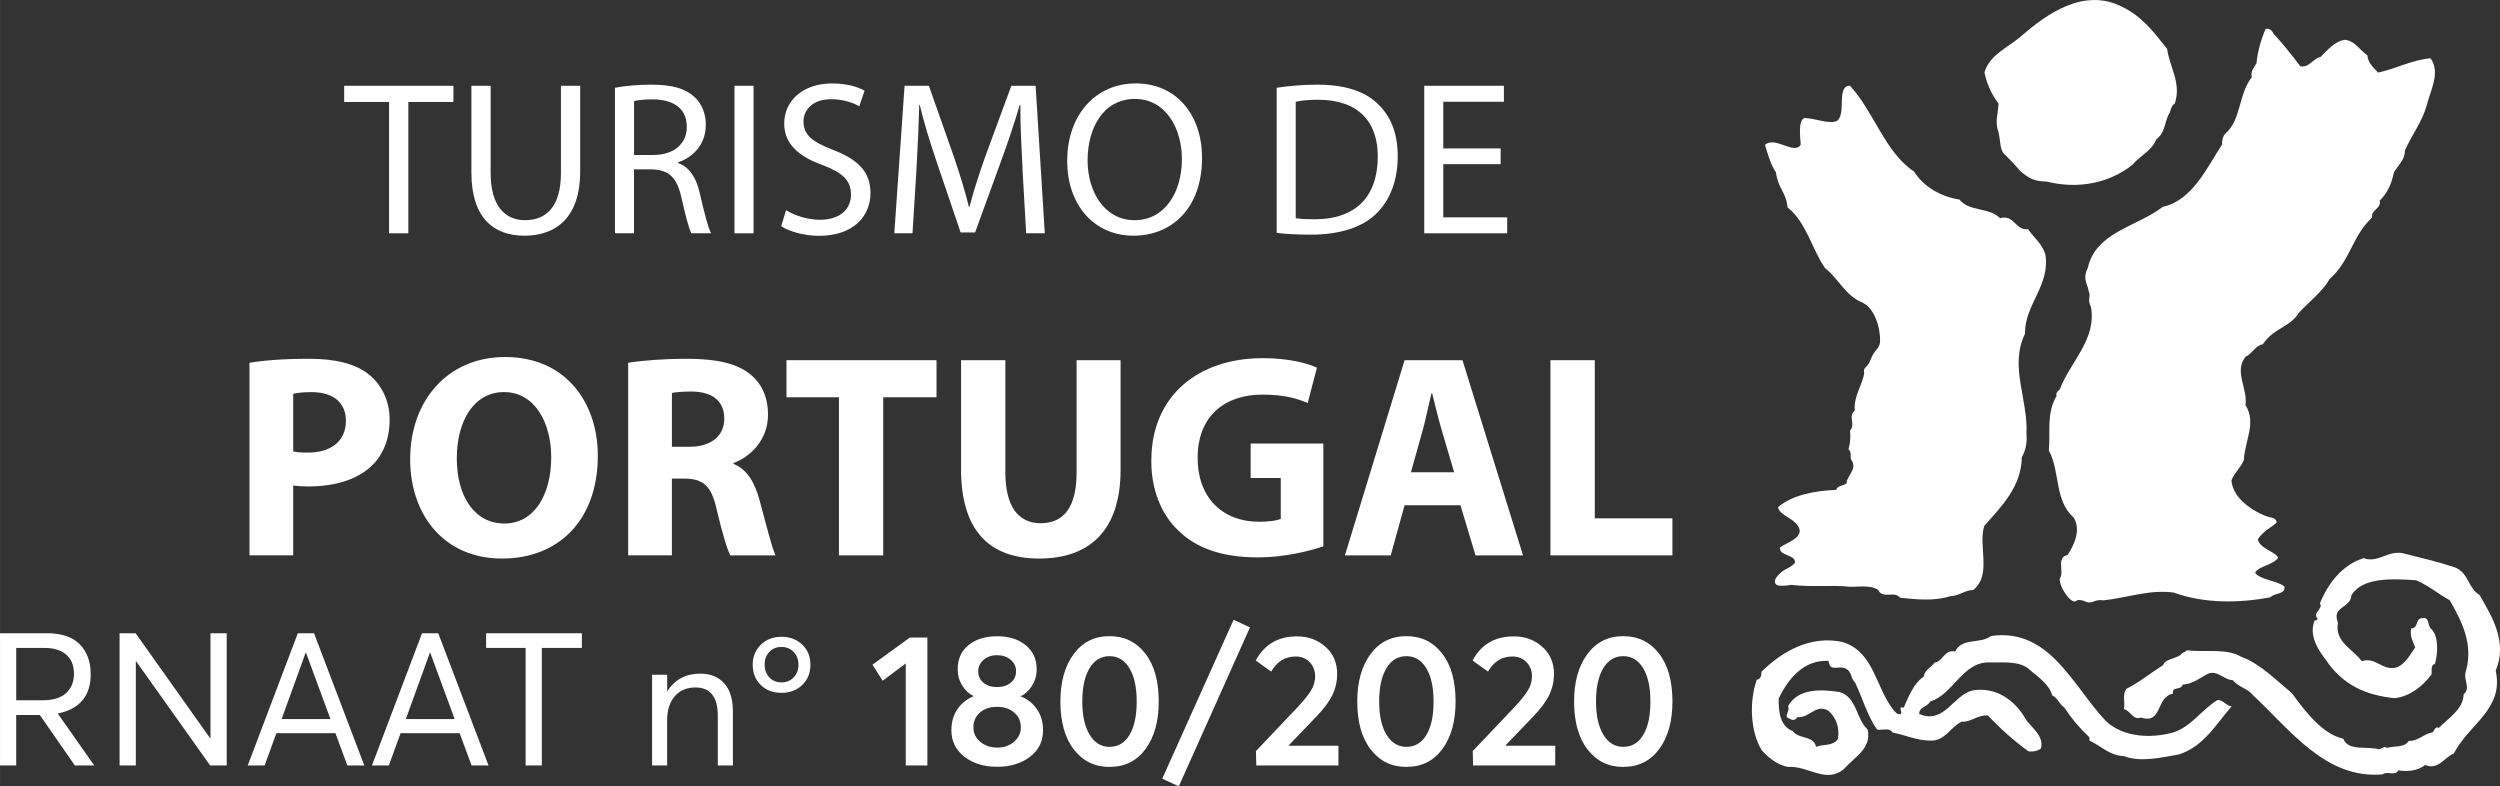 <svg xmlns="http://www.w3.org/2000/svg" xmlns:xlink="http://www.w3.org/1999/xlink" xmlns:xodm="http://www.corel.com/coreldraw/odm/2003" xml:space="preserve" width="20.66mm" height="6.498mm" fill-rule="evenodd" clip-rule="evenodd" viewBox="0 0 591.08 185.91"><rect x="0" y="0" width="591.08" height="185.91" fill="#333333" stroke="none"/> <g id="Camada_x0020_1">  <g id="_2218559608560"> <path fill="white" fill-rule="nonzero" d="M580.56 134.2c3.22,1.43 2.9,4.79 5.68,6.46 3.1,5.28 6.64,11.3 3.83,17.89 1.98,9.16 -6.27,12.57 -9.92,19.62 -2.26,0.88 -3.66,4.02 -6.75,2.69 -1.76,1.43 -4.36,1.64 -6.34,1.26 -0.82,1.47 -2.68,0.1 -3.72,0.97 -13.49,1.16 -21.75,-10.44 -30.73,-18.79 -1.29,-1.61 -3.16,-1.69 -4.7,-3.48 -2.23,-0.06 -3.79,-2.73 -6.22,-1.34 -1.8,1.02 -3.51,2.29 -5.63,2.38 -0.47,1.52 -2.59,0.28 -2.29,2.14 -4.15,0.83 -2.41,7.28 -7.58,5.66 -1.96,0.68 -2.47,-1.7 -4.02,-1.98 0.33,-2.02 -0.45,-3.09 0.54,-4.8 3.04,-1.48 6.03,-3.95 8.71,-5.6 0.49,-1.48 2.84,-1.48 4.17,-2.45 0.38,-0.62 1.04,-0.58 1.49,-1.08 4.3,0.55 9.33,-0.58 12.88,1.57 4.28,1.47 8.55,5.82 11.91,8.54 3.08,4.27 7.26,9.76 12.16,10.79 1.14,3.05 5.63,1.68 8.43,2.52 0.62,-0.12 1.43,-0.94 1.86,-0.31 1.71,-0.58 4.2,0 5.21,-1.7 2.16,0.16 3.58,-1.72 5.6,-2 0.49,-0.4 0.58,-1.53 1.52,-1.07 2.1,-2.21 5.79,-4.38 5.83,-7.92 1.81,-1.52 -0.17,-3.42 0.54,-5.5 1.81,-6.32 -0.94,-11.77 -3.83,-16.77 -2.46,-1.3 -5.1,-3.55 -7.96,-4.71 -5.67,-0.37 -12.62,-0.74 -15.28,3.53 -0.19,3.24 -4.73,2.51 -3.18,6.52 -0.82,4.57 3.41,6.07 5.62,9.07 3.52,-1.09 4.88,2.55 8.45,1.43 1.99,-0.94 3.03,-3.03 4.2,-4.67 -0.54,-1.4 -1.35,-2.71 -0.95,-4.48 1.84,-0.08 0.85,-2.38 2.68,-2.47 1.86,-0.19 1.02,1.91 2.13,2.65 1.72,1.85 1.51,5.53 0.82,8.15 -1.2,0.46 -0.64,1.67 -0.84,2.56 -2.18,2.92 -5.24,5.19 -8.68,5.6 -6.84,-0.71 -12.24,-3.06 -16.3,-9.07 -1.86,-2.43 -4.07,-5.82 -2.63,-9.33 0.33,0.13 0.5,-0.15 0.75,-0.32 -1.5,-1.51 1.42,-2.42 0.49,-3.68 1.82,-4.63 5.31,-9.19 10.36,-10.72 3.26,1.26 5.73,-1.87 9.24,-1.16 4.19,1.06 8.44,2.05 12.47,3.4z"></path> <path fill="white" fill-rule="nonzero" d="M498.09 170.65c4.02,3.64 10.34,3.97 15.5,2.59 4.46,-1.27 6.75,-5.34 10.74,-7.75 1.3,0 2.01,1.42 3.32,1.48 -3.93,4.58 -6.72,9.61 -12.57,11.42 -4.08,0.7 -8.83,1.91 -12.94,0.39 -3.44,-0.19 -5.15,-2.26 -8.12,-3.68 0,-0.28 0,-0.49 0,-0.75 -2.55,-2.44 -4.3,-4.55 -5.91,-7.02 -1.48,-1.1 -1.46,-2.21 -2.93,-2.95 -0.58,-2.47 -3.32,-4.35 -5.18,-5.91 -2.2,-2.27 -6.17,-1.79 -9.62,-1.85 -6.35,-0.22 -8.68,7.72 -14.01,9.22 -0.68,1.38 -2.68,1.28 -2.6,2.97 5.9,2.54 8.05,-4.47 12.58,-5.56 5.46,-0.91 9.93,2.17 12.51,6.65 1.22,2.06 4.44,3.88 3.71,7.04 -0.81,0.65 -1.82,0.82 -2.96,0.71 -3.37,-2.41 -6.78,-5.48 -9.6,-8.48 -2.37,-0.22 -3.92,1.6 -6.27,1.48 -2.78,1.46 -3.89,4.61 -7.37,4.45 -3.2,0 -5.87,-1.36 -8.88,-1.87 -0.78,-1.34 -2.44,-0.47 -3.68,-0.74 -2.26,-3.12 -3.43,-7.39 -5.18,-11.09 -1.12,-0.94 -0.68,-2.53 -2.2,-3.3 -1.7,-0.92 -3.82,0.97 -4.07,-1.84 -5.93,-0.31 -9.54,4.21 -11.81,8.85 -0.09,3.09 0.31,6.61 3.31,7.74 1.54,2.03 4.95,0.99 5.52,3.73 1.72,-0.71 3.96,-0.06 5.18,-1.87 0.38,-2.68 -0.35,-4.9 -2.21,-6.63 -2.98,-1.84 -4.58,1.82 -7.38,1.46 -0.45,0.79 -1.23,0.84 -1.86,0.36 -1.67,-0.45 0.26,-1.71 -0.36,-2.94 2.43,-4.31 7.86,-3.98 12.19,-3.34 4.11,1.21 3.93,6.44 6.63,8.87 1.02,4.49 -3.19,6.56 -5.51,9.24 -4.22,3.75 -8.63,-0.79 -13.31,-0.39 -2.43,-0.47 -4.46,-1.99 -6.28,-4.04 -2.71,-4.58 -2.87,-11.57 -1.11,-16.59 0.94,-0.1 1.15,-1.11 1.11,-1.88 4.76,-4.71 11.57,-8.73 19.23,-7.02 7.52,2.35 7.74,10.98 12.16,16.26 0.41,0.42 0.79,0.98 1.48,0.74 0.68,-0.21 -0.81,-2.01 0.75,-1.48 1.19,-2.6 2.25,-5.66 4.78,-7.38 0.09,-1.46 1.75,-2.2 2.61,-3.33 1.72,-0.07 2.34,-3.21 4.77,-2.58 1.66,-3.36 5.99,-1.7 8.49,-3.67 14.02,-1.99 19.45,12.13 27.33,20.28z"></path> <path fill="white" fill-rule="nonzero" d="M512.37 11.56c0.62,4.31 3.43,8.16 1.83,12.9 -1.04,0.67 -0.96,2.05 -1.47,2.62 -0.95,1.95 -0.85,4.37 -2.93,5.88 -0.98,2.67 -4.15,4.11 -5.56,5.95 -5.52,4.44 -13.01,5.86 -20.3,4.03 -3.26,-0.11 -4.05,-0.76 -6.18,-2.37 -1.11,-1.38 -3.16,-3.49 -3.89,-4.14 -1.04,-0.94 -0.88,-3.17 -1.37,-5.28 -0.94,-2.53 0,-4.43 0,-6.69 -1.66,-2.2 -2.77,-4.66 -3.31,-7.37 1.3,-4.22 5.5,-5.78 8.72,-8.57 6.06,-5.28 14.81,-11.48 23.78,-6.94 4.65,2.23 7.47,5.88 10.69,9.98z"></path> <path fill="white" fill-rule="nonzero" d="M537.54 7.97c2.18,2.33 4.27,5 6.33,7.69 2.08,0.45 3.01,-1.85 4.79,-2.19 1.57,-1.52 3.44,-3.88 5.9,-4.06 2.39,0.43 3.19,2.28 5.18,3.68 0.05,1.66 1.55,3.1 2.55,4.07 4.1,-0.89 8.07,-3.02 12.35,-3.38 2.5,3.31 -0.09,7.77 -0.88,11.13 -1.17,4.11 -3.48,6.84 -5.17,10.71 0.08,2.1 -1.64,3.49 -2.6,5.16 -0.54,2.77 -1.65,5.02 -3.33,6.64 0.32,2.05 -2.09,2.11 -1.83,4.03 -4.69,4.29 -5.16,10.25 -9.97,14.45 -1.9,3.25 -4.93,5.42 -7.39,8.13 -2.09,3.41 -5.92,3.5 -8.47,7.38 -1.67,0.19 -2.59,2.33 -4.09,2.93 -2.76,3.61 0.56,7.44 0,11.47 2.67,4.07 -0.22,8.62 -0.38,12.92 -0.81,1.98 -2.1,2.79 -2.93,4.8 0.21,4.85 6.61,8.18 9.09,8.77 0.97,0.12 1.22,0.36 1.6,1.02 0.02,0.78 -3.03,1.84 -4.47,4.22 0.52,2.22 4.29,2.93 4.82,4.36 -1.27,1.73 -4.81,2.01 -5.45,3.55 1.29,1.72 5.49,1.86 6.94,3.26 0.23,1.93 -2.4,1.39 -3.3,2.5 -7.63,1.46 -15.86,1.46 -22.91,-1.11 -5.71,-0.77 -11.06,1.26 -16.63,1.85 -2.39,-0.41 -2.52,1.24 -4.69,0.07 -0.42,0.02 -0.78,-0.33 -1.56,-0.07 -1.06,1.4 -4.16,-2.98 -4.05,-5.14 1.19,-1.65 -0.98,-4.96 1.85,-5.58 1.61,-2.49 3.21,-5.91 1.46,-8.84 -4.68,-4.17 -3.14,-10.91 -5.89,-15.86 0.42,-4.25 -0.63,-8.78 1.83,-12.92 -0.29,-0.74 0.5,-1.32 0.75,-1.51 2.42,-6.51 8.81,-11.87 7.37,-19.55 -0.94,-1.87 0.05,-2.33 -0.49,-3.61 -0.45,-2.2 -1.5,-3.07 -0.23,-5.63 1.86,-8.44 11.57,-9.69 17.72,-14.4 7.04,-1.54 10.5,-9.44 14.04,-14.78 -0.13,-0.56 0.11,-1.87 0.74,-2.55 3.76,-3.12 3.08,-9.34 6.27,-13.34 -0.35,-1.41 0.52,-2.29 1.11,-3.31 0.21,-2.59 1.12,-5.8 2.15,-8.08 0.81,-0.21 1.44,0.25 1.87,1.12z"></path> <path fill="white" fill-rule="nonzero" d="M437.39 20.28c5.58,5.95 8.33,15.82 15.16,20.28 2.3,3.7 6.51,5.99 10.73,6.62 2.28,2.93 6.92,1.72 9.6,4.41 3.3,-0.98 3.6,2.94 6.63,2.62 1.36,1.96 3.28,3.4 4.08,5.91 1.18,7.42 -4.89,11.82 -4.82,18.81 -3.75,7.67 0.79,15.54 0.35,23.63 0.21,2.1 -0.18,3.93 -1.1,5.54 -0.08,6.88 -4.67,11.51 -8.87,16.23 -1.52,4.75 1.86,11.44 -2.57,15.15 -2.01,0.03 -3.49,1.49 -5.55,1.49 -3.47,1.19 -8.11,0.77 -11.8,0.36 -1.24,-1.74 -4.13,0.41 -5.16,-1.85 -1.8,-1.24 -4.82,-0.68 -6.68,-0.75 -4.63,-0.48 -8.74,0.15 -13.84,-0.45 -1.71,0.33 -2.97,0.2 -3.32,0.11 -1.6,-0.93 0.45,-2.85 1.58,-3.57 1.92,-1.04 1.76,-0.94 2.54,-1.69 0.49,-2.05 -4.02,-1.66 -3.45,-3.75 1.43,-1.02 5.04,-2.07 4.57,-4.24 -0.83,-2.62 -4.69,-3.1 -5.1,-5.23 3.42,-2.9 8.83,-3.92 13.74,-4.07 0.56,-1.5 2.65,-0.72 2.56,-2.17 0.53,-1.53 2.33,-3.03 1.11,-4.82 -0.59,-0.86 0.25,-1.72 -0.74,-2.61 0.45,-1.6 0.51,-2.94 0.36,-4.42 1.43,-1.6 -0.59,-3.3 1.14,-4.77 -0.36,-3.42 2.03,-6.47 2.2,-8.87 -0.25,-1.56 0.72,-0.98 1.52,-3.1 0.78,-2.17 1.82,-2.44 2.17,-3.77 0.35,-1.32 -0.23,-7.8 -4.05,-9.76 -4.08,-1.57 -5.76,-5.81 -8.86,-8.13 -3.11,-4.42 -4.43,-10.86 -8.87,-14.37 -0.43,-3.84 -2.16,-4.18 -2.77,-8.32 -1.28,-1.77 -2.17,-5.15 -2.58,-6.48 2.39,-2.15 7.03,2.53 8.45,-0.08 -0.07,-1.56 -0.71,-5.7 0.9,-6.27 2.72,0.11 5.91,1.58 7.75,0.64 2.15,-1.75 -0.26,-8.29 2.98,-8.27z"></path> <g> <g> <polygon fill="white" fill-rule="nonzero" points="91.99,24.11 81.37,24.11 81.37,20.28 107.2,20.28 107.2,24.11 96.54,24.11 96.54,55.16 91.99,55.16 "></polygon> <path fill="white" fill-rule="nonzero" d="M116 20.28l0 20.65c0,7.81 3.46,11.13 8.13,11.13 5.17,0 8.49,-3.41 8.49,-11.13l0 -20.65 4.55 0 0 20.34c0,10.71 -5.64,15.11 -13.19,15.11 -7.14,0 -12.53,-4.09 -12.53,-14.9l0 -20.55 4.56 0z"></path> <path fill="white" fill-rule="nonzero" d="M145.4 20.75c2.27,-0.47 5.53,-0.73 8.63,-0.73 4.82,0 7.92,0.88 10.09,2.84 1.77,1.56 2.75,3.94 2.75,6.62 0,4.61 -2.9,7.66 -6.58,8.91l0 0.15c2.7,0.93 4.3,3.42 5.13,7.03 1.14,4.87 1.97,8.24 2.7,9.58l-4.66 0c-0.58,-1.04 -1.34,-3.99 -2.33,-8.33 -1.04,-4.81 -2.9,-6.62 -6.98,-6.78l-4.25 0 0 15.11 -4.5 0 0 -34.41zm4.5 15.89l0 0 4.61 0c4.81,0 7.87,-2.64 7.87,-6.63 0,-4.49 -3.26,-6.46 -8.02,-6.52 -2.17,0 -3.73,0.21 -4.45,0.42l0 12.73z"></path> <polygon fill="white" fill-rule="nonzero" points="178.16,20.28 178.16,55.16 173.66,55.16 173.66,20.28 "></polygon> <path fill="white" fill-rule="nonzero" d="M185.82 49.68c2.03,1.24 4.97,2.28 8.08,2.28 4.61,0 7.3,-2.43 7.3,-5.95 0,-3.26 -1.87,-5.13 -6.58,-6.93 -5.68,-2.02 -9.21,-4.97 -9.21,-9.88 0,-5.44 4.5,-9.47 11.28,-9.47 3.58,0 6.17,0.83 7.72,1.71l-1.24 3.67c-1.14,-0.63 -3.47,-1.65 -6.62,-1.65 -4.77,0 -6.58,2.84 -6.58,5.23 0,3.26 2.12,4.86 6.94,6.73 5.9,2.28 8.9,5.12 8.9,10.25 0,5.38 -3.99,10.09 -12.21,10.09 -3.37,0 -7.04,-1.03 -8.9,-2.27l1.13 -3.78z"></path> <path fill="white" fill-rule="nonzero" d="M241.76 39.85c-0.25,-4.87 -0.56,-10.72 -0.51,-15.06l-0.15 0c-1.19,4.08 -2.65,8.48 -4.4,13.25l-6.16 16.92 -3.42 0 -5.64 -16.61c-1.66,-4.92 -3.05,-9.42 -4.03,-13.56l-0.11 0c-0.11,4.34 -0.36,10.19 -0.67,15.42l-0.93 14.95 -4.3 0 2.43 -34.88 5.74 0 5.95 16.87c1.45,4.3 2.63,8.13 3.52,11.74l0.15 0c0.88,-3.51 2.12,-7.34 3.67,-11.74l6.21 -16.87 5.74 0 2.17 34.88 -4.4 0 -0.88 -15.31z"></path> <path fill="white" fill-rule="nonzero" d="M284.2 37.36c0,12.01 -7.3,18.37 -16.2,18.37 -9.21,0 -15.68,-7.14 -15.68,-17.69 0,-11.07 6.89,-18.32 16.2,-18.32 9.52,0 15.68,7.3 15.68,17.64zm-27.06 0.57l0 0c0,7.46 4.03,14.13 11.12,14.13 7.14,0 11.18,-6.57 11.18,-14.49 0,-6.93 -3.63,-14.18 -11.13,-14.18 -7.45,0 -11.17,6.89 -11.17,14.54z"></path> <path fill="white" fill-rule="nonzero" d="M301.85 20.75c2.74,-0.42 6.01,-0.73 9.57,-0.73 6.47,0 11.08,1.5 14.13,4.35 3.1,2.85 4.92,6.88 4.92,12.53 0,5.69 -1.76,10.35 -5.02,13.56 -3.27,3.26 -8.65,5.02 -15.43,5.02 -3.21,0 -5.9,-0.15 -8.17,-0.41l0 -34.31zm4.5 30.84l0 0c1.14,0.2 2.79,0.25 4.55,0.25 9.63,0 14.85,-5.38 14.85,-14.8 0.05,-8.23 -4.6,-13.46 -14.12,-13.46 -2.33,0 -4.09,0.21 -5.28,0.47l0 27.53z"></path> <polygon fill="white" fill-rule="nonzero" points="354.8,38.81 341.24,38.81 341.24,51.39 356.35,51.39 356.35,55.16 336.74,55.16 336.74,20.28 355.57,20.28 355.57,24.06 341.24,24.06 341.24,35.09 354.8,35.09 "></polygon> </g> <g> <path fill="white" fill-rule="nonzero" d="M58.98 85.78c3.22,-0.55 7.74,-0.95 14.1,-0.95 6.44,0 11.02,1.23 14.1,3.69 2.95,2.33 4.94,6.16 4.94,10.68 0,4.52 -1.51,8.35 -4.25,10.95 -3.56,3.35 -8.83,4.86 -14.99,4.86 -1.37,0 -2.61,-0.07 -3.56,-0.21l0 16.5 -10.34 0 0 -45.53zm10.34 20.96l0 0c0.89,0.2 1.98,0.27 3.49,0.27 5.55,0 8.97,-2.8 8.97,-7.52 0,-4.25 -2.94,-6.78 -8.15,-6.78 -2.12,0 -3.56,0.2 -4.31,0.41l0 13.63z"></path> <path fill="white" fill-rule="nonzero" d="M141.34 107.76c0,15.12 -9.18,24.3 -22.66,24.3 -13.7,0 -21.71,-10.33 -21.71,-23.48 0,-13.83 8.83,-24.17 22.46,-24.17 14.17,0 21.91,10.61 21.91,23.35zm-33.34 0.62l0 0c0,9.04 4.24,15.4 11.23,15.4 7.05,0 11.09,-6.71 11.09,-15.68 0,-8.29 -3.97,-15.4 -11.16,-15.4 -7.05,0 -11.16,6.71 -11.16,15.68z"></path> <path fill="white" fill-rule="nonzero" d="M148.51 85.78c3.35,-0.55 8.35,-0.95 13.9,-0.95 6.85,0 11.64,1.02 14.92,3.62 2.74,2.19 4.25,5.41 4.25,9.65 0,5.89 -4.18,9.93 -8.15,11.37l0 0.21c3.21,1.3 5,4.38 6.16,8.62 1.44,5.2 2.88,11.23 3.77,13.01l-10.68 0c-0.76,-1.37 -1.85,-5.07 -3.22,-10.75 -1.23,-5.75 -3.22,-7.32 -7.46,-7.4l-3.15 0 0 18.14 -10.34 0 0 -45.53zm10.34 19.86l0 0 4.1 0c5.21,0 8.29,-2.6 8.29,-6.64 0,-4.25 -2.87,-6.37 -7.66,-6.43 -2.53,0 -3.97,0.2 -4.72,0.33l0 12.74z"></path> <polygon fill="white" fill-rule="nonzero" points="198.35,93.93 185.95,93.93 185.95,85.16 221.42,85.16 221.42,93.93 208.82,93.93 208.82,131.31 198.35,131.31 "></polygon> <path fill="white" fill-rule="nonzero" d="M237.7 85.16l0 26.57c0,7.94 3.02,11.98 8.35,11.98 5.48,0 8.49,-3.84 8.49,-11.98l0 -26.57 10.4 0 0 25.88c0,14.24 -7.19,21.02 -19.24,21.02 -11.64,0 -18.48,-6.43 -18.48,-21.15l0 -25.75 10.47 0z"></path> <path fill="white" fill-rule="nonzero" d="M312.87 129.18c-3.22,1.1 -9.31,2.61 -15.41,2.61 -8.41,0 -14.51,-2.13 -18.75,-6.23 -4.25,-3.97 -6.57,-10 -6.5,-16.78 0.06,-15.34 11.23,-24.1 26.35,-24.1 5.96,0 10.55,1.17 12.81,2.26l-2.19 8.35c-2.53,-1.1 -5.68,-1.99 -10.75,-1.99 -8.69,0 -15.27,4.93 -15.27,14.93 0,9.52 5.95,15.13 14.51,15.13 2.4,0 4.31,-0.28 5.14,-0.69l0 -9.65 -7.12 0 0 -8.15 17.19 0 0 24.3z"></path> <path fill="white" fill-rule="nonzero" d="M332.09 119.47l-3.28 11.84 -10.83 0 14.11 -46.14 13.69 0 14.31 46.14 -11.23 0 -3.56 -11.84 -13.21 0zm11.71 -7.81l0 0 -2.88 -9.79c-0.82,-2.74 -1.64,-6.16 -2.32,-8.9l-0.15 0c-0.68,2.74 -1.36,6.23 -2.12,8.9l-2.74 9.79 10.2 0z"></path> <polygon fill="white" fill-rule="nonzero" points="366.58,85.16 377.06,85.16 377.06,122.55 395.41,122.55 395.41,131.31 366.58,131.31 "></polygon> </g> </g> <path fill="white" fill-rule="nonzero" d="M-0 180.98l0 -31.26 11.1 0c3.46,0 6.06,0.88 7.77,2.64 1.72,1.76 2.57,4.11 2.57,7.05 0,5.14 -2.6,8.23 -7.79,9.29l8.63 12.29 -4.58 0 -8.28 -11.93 -5.59 0 0 11.93 -3.83 0zm3.83 -15.41l6.21 0c2.49,0 4.36,-0.57 5.59,-1.7 1.23,-1.13 1.85,-2.65 1.85,-4.56 0,-1.97 -0.61,-3.48 -1.83,-4.53 -1.22,-1.06 -2.91,-1.58 -5.08,-1.58l-6.74 0 0 12.37z"></path> <polygon id="_1" fill="white" fill-rule="nonzero" points="28.27,180.98 28.27,149.72 32.06,149.72 49.72,174.6 49.76,174.6 49.76,149.72 53.6,149.72 53.6,180.98 49.68,180.98 32.19,156.36 32.11,156.36 32.11,180.98 "></polygon> <path id="_2" fill="white" fill-rule="nonzero" d="M58.57 180.98l11.84 -31.26 3.83 0 11.89 31.26 -4.01 0 -2.82 -7.62 -13.96 0 -2.78 7.62 -4.01 0zm8.01 -10.97l11.54 0 -5.77 -15.68 -0.09 0 -5.68 15.68z"></path> <path id="_3" fill="white" fill-rule="nonzero" d="M87.94 180.98l11.84 -31.26 3.83 0 11.89 31.26 -4.01 0 -2.82 -7.62 -13.96 0 -2.78 7.62 -4.01 0zm8.01 -10.97l11.54 0 -5.77 -15.68 -0.09 0 -5.68 15.68z"></path> <polygon id="_4" fill="white" fill-rule="nonzero" points="124.27,180.98 124.27,153.19 114.93,153.19 114.93,149.72 137.57,149.72 137.57,153.19 128.1,153.19 128.1,180.98 "></polygon> <path id="_5" fill="white" fill-rule="nonzero" d="M154.17 180.98l0 -21.45 3.57 0 0 3.88 0.04 0c1.79,-2.76 4.39,-4.14 7.79,-4.14 2.38,0 4.26,0.76 5.64,2.27 1.38,1.51 2.07,3.75 2.07,6.72l0 12.73 -3.57 0 0 -11.71c0,-4.49 -1.76,-6.74 -5.28,-6.74 -2.05,0 -3.68,0.69 -4.89,2.07 -1.2,1.38 -1.81,3.27 -1.81,5.68l0 10.7 -3.57 0z"></path> <path id="_6" fill="white" fill-rule="nonzero" d="M184.78 163.81c-2.03,0 -3.67,-0.62 -4.93,-1.87 -1.26,-1.25 -1.89,-2.84 -1.89,-4.78 0,-1.88 0.64,-3.45 1.91,-4.71 1.28,-1.26 2.92,-1.89 4.91,-1.89 1.97,0 3.6,0.62 4.89,1.85 1.29,1.23 1.94,2.82 1.94,4.75 0,1.97 -0.65,3.57 -1.94,4.8 -1.29,1.23 -2.92,1.85 -4.89,1.85zm0 -2.47c1.15,0 2.1,-0.39 2.86,-1.17 0.76,-0.78 1.14,-1.78 1.14,-3.02 0,-1.2 -0.38,-2.2 -1.14,-3 -0.76,-0.79 -1.72,-1.19 -2.86,-1.19 -1.2,0 -2.17,0.39 -2.9,1.19 -0.74,0.79 -1.1,1.79 -1.1,3 0,1.2 0.37,2.2 1.1,3 0.73,0.79 1.7,1.19 2.9,1.19z"></path> <polygon id="_7" fill="white" fill-rule="nonzero" points="214.15,180.98 214.15,156.85 208.69,160.95 206.27,157.16 215.12,150.73 219.26,150.73 219.26,180.98 "></polygon> <path id="_8" fill="white" fill-rule="nonzero" d="M235.73 181.29c-3.14,0 -5.72,-0.8 -7.75,-2.4 -2.03,-1.6 -3.04,-3.68 -3.04,-6.23 0,-1.97 0.48,-3.64 1.45,-5.02 0.97,-1.38 2.22,-2.38 3.74,-2.99l0 -0.09c-1,-0.47 -1.86,-1.28 -2.6,-2.44 -0.74,-1.16 -1.1,-2.46 -1.1,-3.9 0,-2.43 0.87,-4.34 2.6,-5.72 1.73,-1.38 3.97,-2.07 6.69,-2.07 2.79,0 5.05,0.7 6.78,2.11 1.73,1.41 2.6,3.3 2.6,5.68 0,1.47 -0.38,2.79 -1.14,3.97 -0.76,1.17 -1.63,1.97 -2.6,2.38l0 0.09c1.53,0.59 2.78,1.58 3.77,2.97 0.98,1.39 1.48,3.07 1.48,5.04 0,2.61 -1.04,4.7 -3.1,6.27 -2.07,1.57 -4.66,2.36 -7.77,2.36zm-3.22 -19.88c0.82,0.69 1.89,1.04 3.22,1.04 1.32,0 2.4,-0.35 3.24,-1.04 0.84,-0.69 1.26,-1.59 1.26,-2.71 0,-1.09 -0.43,-1.99 -1.28,-2.71 -0.85,-0.72 -1.93,-1.08 -3.22,-1.08 -1.29,0 -2.36,0.37 -3.19,1.12 -0.84,0.75 -1.26,1.64 -1.26,2.67 0,1.12 0.41,2.02 1.23,2.71zm3.22 15.35c1.65,0 3,-0.47 4.05,-1.41 1.06,-0.94 1.58,-2.05 1.58,-3.35 0,-1.44 -0.52,-2.61 -1.56,-3.52 -1.04,-0.91 -2.4,-1.36 -4.07,-1.36 -1.67,0 -3.02,0.45 -4.05,1.36 -1.03,0.91 -1.54,2.08 -1.54,3.52 0,1.35 0.54,2.48 1.63,3.39 1.08,0.91 2.41,1.36 3.96,1.36z"></path> <path id="_9" fill="white" fill-rule="nonzero" d="M262.33 181.33c-3.49,0 -6.31,-1.37 -8.43,-4.12 -2.13,-2.74 -3.19,-6.53 -3.19,-11.34 0,-4.64 1.04,-8.38 3.13,-11.21 2.09,-2.83 4.92,-4.25 8.5,-4.25 3.49,0 6.3,1.36 8.43,4.09 2.13,2.73 3.19,6.52 3.19,11.36 0,4.64 -1.03,8.37 -3.1,11.21 -2.07,2.83 -4.91,4.25 -8.52,4.25zm0 -4.75c2.03,0 3.6,-0.94 4.73,-2.82 1.13,-1.88 1.69,-4.51 1.69,-7.88 0,-3.38 -0.57,-6.01 -1.72,-7.9 -1.14,-1.89 -2.72,-2.84 -4.71,-2.84 -2,0 -3.57,0.95 -4.71,2.84 -1.14,1.89 -1.72,4.53 -1.72,7.9 0,3.32 0.58,5.93 1.74,7.84 1.16,1.91 2.72,2.86 4.69,2.86z"></path> <polygon id="_10" fill="white" fill-rule="nonzero" points="278.71,185.91 274.79,184.11 291.66,146.54 295.53,148.35 "></polygon> <path id="_11" fill="white" fill-rule="nonzero" d="M297.03 180.98l-0.09 -3.39 9.73 -10.26c1.44,-1.52 2.51,-2.84 3.22,-3.94 0.7,-1.1 1.06,-2.25 1.06,-3.46 0,-1.35 -0.43,-2.47 -1.3,-3.37 -0.86,-0.9 -1.97,-1.34 -3.32,-1.34 -2.49,0 -4.42,1.19 -5.77,3.56l-3.66 -2.6c2.03,-3.82 5.28,-5.72 9.78,-5.72 2.61,0 4.84,0.82 6.69,2.45 1.85,1.63 2.78,3.78 2.78,6.45 0,1.73 -0.37,3.38 -1.12,4.95 -0.75,1.57 -2.05,3.31 -3.9,5.22l-6.39 6.65 0.04 0.13 11.67 0 0 4.67 -19.42 0z"></path> <path id="_12" fill="white" fill-rule="nonzero" d="M332.52 181.33c-3.49,0 -6.31,-1.37 -8.43,-4.12 -2.13,-2.74 -3.19,-6.53 -3.19,-11.34 0,-4.64 1.04,-8.38 3.13,-11.21 2.09,-2.83 4.92,-4.25 8.5,-4.25 3.49,0 6.3,1.36 8.43,4.09 2.13,2.73 3.19,6.52 3.19,11.36 0,4.64 -1.03,8.37 -3.1,11.21 -2.07,2.83 -4.91,4.25 -8.52,4.25zm0 -4.75c2.03,0 3.6,-0.94 4.73,-2.82 1.13,-1.88 1.69,-4.51 1.69,-7.88 0,-3.38 -0.57,-6.01 -1.72,-7.9 -1.14,-1.89 -2.72,-2.84 -4.71,-2.84 -2,0 -3.57,0.95 -4.71,2.84 -1.14,1.89 -1.72,4.53 -1.72,7.9 0,3.32 0.58,5.93 1.74,7.84 1.16,1.91 2.72,2.86 4.69,2.86z"></path> <path id="_13" fill="white" fill-rule="nonzero" d="M348.29 180.98l-0.09 -3.39 9.73 -10.26c1.44,-1.52 2.51,-2.84 3.22,-3.94 0.7,-1.1 1.06,-2.25 1.06,-3.46 0,-1.35 -0.43,-2.47 -1.3,-3.37 -0.86,-0.9 -1.97,-1.34 -3.32,-1.34 -2.49,0 -4.42,1.19 -5.77,3.56l-3.66 -2.6c2.03,-3.82 5.28,-5.72 9.78,-5.72 2.61,0 4.84,0.82 6.69,2.45 1.85,1.63 2.78,3.78 2.78,6.45 0,1.73 -0.37,3.38 -1.12,4.95 -0.75,1.57 -2.05,3.31 -3.9,5.22l-6.39 6.65 0.04 0.13 11.67 0 0 4.67 -19.42 0z"></path> <path id="_14" fill="white" fill-rule="nonzero" d="M383.79 181.33c-3.49,0 -6.31,-1.37 -8.43,-4.12 -2.13,-2.74 -3.19,-6.53 -3.19,-11.34 0,-4.64 1.04,-8.38 3.13,-11.21 2.09,-2.83 4.92,-4.25 8.5,-4.25 3.49,0 6.3,1.36 8.43,4.09 2.13,2.73 3.19,6.52 3.19,11.36 0,4.64 -1.03,8.37 -3.1,11.21 -2.07,2.83 -4.91,4.25 -8.52,4.25zm0 -4.75c2.03,0 3.6,-0.94 4.73,-2.82 1.13,-1.88 1.69,-4.51 1.69,-7.88 0,-3.38 -0.57,-6.01 -1.72,-7.9 -1.14,-1.89 -2.72,-2.84 -4.71,-2.84 -2,0 -3.57,0.95 -4.71,2.84 -1.14,1.89 -1.72,4.53 -1.72,7.9 0,3.32 0.58,5.93 1.74,7.84 1.16,1.91 2.72,2.86 4.69,2.86z"></path> </g> </g> </svg>